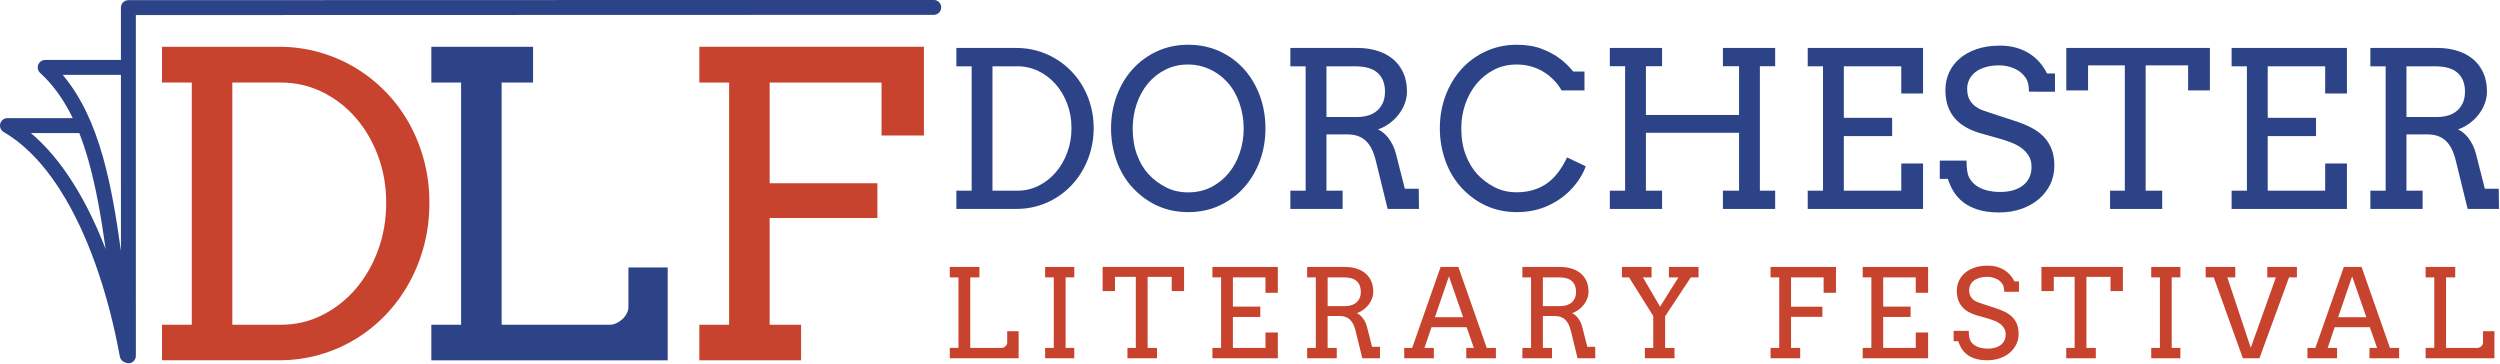 <svg clip-rule="evenodd" fill-rule="evenodd" stroke-linejoin="round" stroke-miterlimit="2" viewBox="0 0 1683 245" xmlns="http://www.w3.org/2000/svg"><g fill-rule="nonzero" transform="matrix(8.356 0 0 8.438 -6088.914 -1057.437)"><g fill="#2d4387"><path d="m805.737 129.143h4.826c.593 0 1.157.076 1.694.229.536.152 1.035.367 1.497.644s.881.609 1.258.995c.376.387.697.818.962 1.293.265.474.469.984.612 1.529s.214 1.111.214 1.699c0 .599-.071 1.172-.214 1.72s-.347 1.062-.612 1.542-.586.916-.962 1.309c-.377.393-.796.729-1.258 1.008-.462.28-.961.496-1.497.648-.537.153-1.101.229-1.694.229h-4.826v-1.457h1.232v-9.922h-1.232zm2.909 1.466v9.922h2.019c.599 0 1.162-.13 1.69-.39s.988-.614 1.382-1.063c.393-.449.704-.977.932-1.585.229-.607.343-1.261.343-1.961 0-.689-.114-1.333-.343-1.932-.228-.599-.539-1.12-.932-1.563-.394-.444-.854-.793-1.382-1.047s-1.091-.381-1.69-.381z"/><path d="m824.419 142.242c-.896 0-1.714-.165-2.456-.495-.741-.331-1.403-.801-1.985-1.411s-1.024-1.333-1.326-2.169-.453-1.703-.453-2.601c0-.927.152-1.797.457-2.61.306-.813.733-1.521 1.284-2.122.55-.602 1.206-1.077 1.968-1.424.761-.347 1.598-.521 2.511-.521.918 0 1.76.174 2.524.521s1.42.822 1.968 1.424c.547.601.972 1.309 1.275 2.122.302.813.453 1.683.453 2.61 0 .926-.152 1.795-.458 2.605-.305.811-.733 1.518-1.283 2.123-.55.604-1.206 1.08-1.968 1.427-.761.348-1.598.521-2.511.521zm0-1.576c.679 0 1.293-.138 1.844-.415.55-.277 1.019-.648 1.407-1.114s.688-1.007.899-1.623c.211-.615.316-1.265.316-1.948 0-.701-.115-1.377-.346-2.03-.231-.652-.554-1.204-.967-1.656-.414-.452-.894-.801-1.442-1.046-.547-.246-1.118-.369-1.711-.369-.679 0-1.295.138-1.848.415-.554.277-1.024.648-1.412 1.114s-.687 1.009-.898 1.627c-.211.619-.317 1.267-.317 1.945 0 .791.117 1.495.351 2.114.234.618.543 1.132.928 1.542.385.409.844.752 1.378 1.029.533.277 1.139.415 1.818.415z"/><path d="m832.645 129.143h5.399c.576 0 1.108.075 1.596.225.488.149.91.37 1.266.661.357.291.635.653.834 1.088.2.435.3.935.3 1.5 0 .322-.059.64-.175.953-.117.314-.28.605-.488.873s-.455.507-.74.716-.596.37-.933.483c.143.062.287.151.432.267.146.116.283.257.411.424.128.166.245.355.351.567.105.212.189.439.252.682l.719 2.796h1.121l.017 1.61h-2.524l-.967-3.906c-.177-.7-.446-1.216-.809-1.546-.362-.331-.857-.496-1.484-.496h-1.669v4.491h1.301v1.457h-4.21v-1.457h1.232v-9.922h-1.232zm2.909 1.466v4.042h2.49c.325 0 .623-.043.894-.127.271-.085.505-.212.702-.382.197-.169.351-.38.462-.631s.167-.544.167-.877c0-.638-.194-1.135-.582-1.491s-1.004-.534-1.848-.534z"/><path d="m854.502 132.532c-.382-.644-.889-1.149-1.519-1.516s-1.333-.551-2.109-.551c-.662 0-1.266.138-1.814.415s-1.017.648-1.407 1.114c-.391.466-.695 1.006-.912 1.619-.216.613-.325 1.258-.325 1.936 0 .802.12 1.512.36 2.131.239.618.551 1.132.936 1.542.385.409.843.751 1.374 1.025.53.274 1.126.411 1.788.411.901 0 1.685-.216 2.353-.648.667-.432 1.238-1.143 1.711-2.131l1.506.703c-.217.61-.585 1.199-1.104 1.767-.519.567-1.159 1.025-1.921 1.372-.761.348-1.604.521-2.528.521-.884 0-1.697-.165-2.438-.495-.742-.331-1.402-.801-1.981-1.411s-1.021-1.333-1.326-2.169c-.306-.836-.458-1.709-.458-2.618 0-.915.152-1.78.458-2.593.305-.813.733-1.521 1.283-2.122.55-.602 1.206-1.077 1.968-1.424.761-.347 1.587-.521 2.477-.521.793 0 1.477.112 2.053.335s1.066.488 1.468.796.748.643 1.039 1.004h.907v1.508z"/><path d="m867.494 129.143h4.21v1.458h-1.233v9.93h1.233v1.457h-4.21v-1.457h1.3v-4.618h-7.503v4.618h1.3v1.457h-4.209v-1.457h1.232v-9.93h-1.232v-1.458h4.209v1.458h-1.3v3.889h7.503v-3.889h-1.3z"/><path d="m874.326 129.143h9.292v3.635h-1.754v-2.169h-4.629v4.109h3.893v1.458h-3.893v4.355h4.629v-2.169h1.754v3.626h-9.292v-1.457h1.232v-9.922h-1.232z"/><path d="m892.152 132.634c0-.497-.091-.87-.274-1.118-.182-.249-.383-.44-.603-.572-.219-.133-.46-.235-.723-.305-.262-.071-.525-.106-.787-.106-.433 0-.813.049-1.138.148s-.595.233-.808.402c-.214.17-.376.368-.484.594s-.162.463-.162.711c0 .373.067.674.201.903.134.228.303.412.509.55.205.139.432.248.68.327s.486.158.714.237l1.729.559c.519.164.976.35 1.373.559.396.209.729.456.997.742.268.285.472.614.611.987.14.373.21.805.21 1.296 0 .531-.11 1.023-.329 1.474-.22.452-.527.845-.92 1.178-.394.333-.863.595-1.408.784-.544.189-1.142.284-1.792.284-.667 0-1.238-.075-1.711-.225-.474-.149-.872-.35-1.194-.601-.322-.252-.58-.538-.774-.86s-.345-.653-.454-.992h-.65v-1.457h2.156c0 .627.067 1.07.201 1.33s.321.476.561.648c.239.173.524.303.855.39.331.088.696.132 1.095.132.388 0 .738-.046 1.049-.136.31-.09.576-.222.795-.394.22-.172.388-.381.505-.627s.176-.524.176-.835c0-.344-.073-.636-.219-.877-.145-.24-.332-.444-.56-.614-.228-.169-.478-.308-.749-.415s-.532-.201-.783-.28l-1.873-.525c-.411-.124-.786-.282-1.126-.474-.339-.193-.63-.427-.872-.704-.243-.276-.429-.6-.561-.97-.131-.37-.196-.798-.196-1.284 0-.491.097-.951.29-1.381.194-.429.48-.805.856-1.127.377-.321.837-.574 1.382-.758.545-.183 1.168-.275 1.869-.275.462 0 .889.053 1.28.161.39.107.744.258 1.06.453.317.195.597.429.839.703s.446.575.612.903h.641v1.457z"/><path d="m898.685 140.531h1.189v-9.998h-2.961v1.999h-1.754v-3.389h11.568v3.389h-1.754v-1.999h-3.422v9.998h1.335v1.457h-4.201z"/><path d="m908.477 129.143h9.292v3.635h-1.754v-2.169h-4.629v4.109h3.893v1.458h-3.893v4.355h4.629v-2.169h1.754v3.626h-9.292v-1.457h1.232v-9.922h-1.232z"/><path d="m919.655 129.143h5.399c.576 0 1.108.075 1.596.225.487.149.91.37 1.266.661.357.291.635.653.834 1.088.2.435.3.935.3 1.5 0 .322-.059.64-.176.953-.117.314-.279.605-.487.873-.209.268-.455.507-.74.716-.286.209-.597.37-.933.483.143.062.287.151.432.267s.282.257.411.424c.128.166.245.355.35.567.106.212.19.439.253.682l.719 2.796h1.12l.018 1.61h-2.524l-.967-3.906c-.177-.7-.447-1.216-.809-1.546-.362-.331-.857-.496-1.484-.496h-1.669v4.491h1.301v1.457h-4.21v-1.457h1.232v-9.922h-1.232zm2.909 1.466v4.042h2.49c.325 0 .623-.043.894-.127.271-.085.505-.212.702-.382.197-.169.351-.38.462-.631s.167-.544.167-.877c0-.638-.194-1.135-.582-1.491s-1.004-.534-1.848-.534z"/></g><g fill="#c8432d"><path d="m805.207 146.617h2.388v.831h-.738v5.627h2.538c.052 0 .104-.012.155-.036.052-.024.099-.055.141-.093.042-.039.076-.083.102-.132.026-.05.039-.101.039-.152v-.918h.922v2.158h-5.547v-.827h.699v-5.627h-.699z"/><path d="m812.888 146.617h2.348v.831h-.698v5.627h.698v.827h-2.348v-.827h.699v-5.627h-.699z"/><path d="m819.52 153.075h.675v-5.67h-1.679v1.134h-.995v-1.922h6.561v1.922h-.995v-1.134h-1.941v5.67h.757v.827h-2.383z"/><path d="m826.366 146.617h5.27v2.061h-.995v-1.23h-2.625v2.331h2.208v.826h-2.208v2.47h2.625v-1.23h.995v2.057h-5.27v-.827h.699v-5.627h-.699z"/><path d="m833.998 146.617h3.062c.327 0 .628.042.905.127.276.085.516.21.718.375s.36.371.473.617c.113.247.17.531.17.851 0 .183-.033.363-.099.541-.067.177-.159.342-.277.495-.118.152-.258.287-.42.406-.162.118-.338.21-.529.274.081.035.163.085.245.151.083.066.16.146.233.24.073.095.139.202.199.322s.108.249.143.387l.408 1.586h.636l.009.913h-1.431l-.549-2.215c-.1-.398-.253-.69-.458-.877-.206-.188-.486-.282-.842-.282h-.946v2.547h.737v.827h-2.387v-.827h.699v-5.627h-.699zm1.65.831v2.292h1.412c.184 0 .353-.024.507-.072s.286-.12.398-.216c.111-.096.199-.215.262-.358s.095-.308.095-.497c0-.362-.11-.644-.33-.846s-.57-.303-1.049-.303z"/><path d="m846.817 153.075h.612l-.583-1.653h-2.829l-.568 1.653h.757v.827h-2.387v-.827h.641l2.29-6.458h1.432l2.285 6.458h.738v.827h-2.388zm-2.523-2.45h2.271l-1.145-3.259z"/><path d="m851.339 146.617h3.062c.326 0 .628.042.905.127.276.085.516.21.718.375s.36.371.473.617c.113.247.17.531.17.851 0 .183-.033.363-.1.541-.066.177-.158.342-.276.495-.118.152-.258.287-.42.406-.162.118-.338.21-.529.274.081.035.163.085.245.151.083.066.16.146.233.24.073.095.139.202.199.322s.108.249.143.387l.408 1.586h.636l.009.913h-1.431l-.549-2.215c-.1-.398-.253-.69-.458-.877-.206-.188-.486-.282-.842-.282h-.946v2.547h.737v.827h-2.387v-.827h.698v-5.627h-.698zm1.65.831v2.292h1.412c.184 0 .353-.024.507-.072.153-.048.286-.12.398-.216.111-.096.199-.215.262-.358s.094-.308.094-.497c0-.362-.11-.644-.33-.846s-.569-.303-1.048-.303z"/><path d="m859.359 146.617h2.387v.831h-.699l1.384 2.34 1.48-2.34h-.767v-.831h2.387v.831h-.626l-2.067 3.104v2.523h.757v.827h-2.387v-.827h.674v-2.547l-1.951-3.08h-.572z"/><path d="m871.332 146.617h5.271v2.061h-.995v-1.23h-2.626v2.34h2.529v.808h-2.529v2.479h.738v.827h-2.388v-.827h.699v-5.627h-.699z"/><path d="m878.756 146.617h5.27v2.061h-.995v-1.23h-2.625v2.331h2.208v.826h-2.208v2.47h2.625v-1.23h.995v2.057h-5.27v-.827h.699v-5.627h-.699z"/><path d="m890.158 148.597c0-.282-.052-.494-.155-.635-.104-.141-.218-.249-.342-.324-.125-.075-.261-.133-.41-.173s-.298-.06-.447-.06c-.246 0-.461.028-.645.084s-.337.132-.459.228c-.121.096-.212.208-.274.337-.061.128-.092.262-.092.403 0 .212.038.382.114.512s.172.234.289.312c.116.079.245.141.386.185.14.045.275.09.405.135l.98.317c.294.093.554.199.779.317.225.119.413.259.565.421s.268.348.347.56c.079.211.119.456.119.735 0 .301-.062.58-.187.836-.124.256-.298.479-.521.668-.224.189-.49.337-.799.445-.309.107-.648.161-1.016.161-.379 0-.702-.043-.971-.128-.268-.085-.494-.198-.677-.341s-.329-.305-.439-.488c-.11-.182-.196-.37-.257-.562h-.369v-.827h1.223c0 .356.038.608.114.755s.182.27.318.368c.136.097.297.171.485.221.188.049.395.074.621.074.22 0 .418-.026.595-.077.176-.051.326-.126.451-.223.124-.098.22-.217.286-.356.067-.139.1-.297.1-.473 0-.196-.042-.361-.124-.498-.083-.136-.188-.252-.318-.348-.129-.096-.271-.175-.425-.235-.153-.061-.301-.114-.444-.159l-1.062-.298c-.233-.07-.446-.16-.638-.269-.193-.109-.358-.242-.495-.399-.138-.157-.244-.34-.318-.55-.075-.21-.112-.453-.112-.728 0-.279.055-.54.165-.784.11-.243.272-.456.485-.639.214-.182.475-.326.784-.43s.663-.156 1.06-.156c.262 0 .504.03.726.091s.422.147.602.257c.179.111.338.244.475.399.138.156.253.326.347.512h.364v.827z"/><path d="m895.155 153.075h.675v-5.67h-1.679v1.134h-.995v-1.922h6.561v1.922h-.995v-1.134h-1.941v5.67h.757v.827h-2.383z"/><path d="m902.001 146.617h2.349v.831h-.699v5.627h.699v.827h-2.349v-.827h.699v-5.627h-.699z"/><path d="m911.351 146.617h2.387v.831h-.635l-2.383 6.454h-1.335l-2.348-6.454h-.651v-.831h2.388v.831h-.641l1.888 5.618 2.024-5.618h-.694z"/><path d="m919.584 153.075h.612l-.582-1.653h-2.83l-.567 1.653h.757v.827h-2.388v-.827h.641l2.29-6.458h1.432l2.285 6.458h.738v.827h-2.388zm-2.523-2.45h2.271l-1.145-3.259z"/><path d="m924.106 146.617h2.387v.831h-.737v5.627h2.538c.051 0 .103-.012.155-.036s.099-.055.141-.093c.042-.039.076-.083.102-.132.025-.05.038-.101.038-.152v-.918h.922v2.158h-5.546v-.827h.699v-5.627h-.699z"/></g></g><g fill-rule="nonzero" transform="matrix(16.272 0 0 16.432 -13001.884 -2090.594)"><path d="m805.737 129.143h4.826c.593 0 1.157.076 1.694.229.536.152 1.035.367 1.497.644s.881.609 1.258.995c.376.387.697.818.962 1.293.265.474.469.984.612 1.529s.214 1.111.214 1.699c0 .599-.071 1.172-.214 1.72s-.347 1.062-.612 1.542-.586.916-.962 1.309c-.377.393-.796.729-1.258 1.008-.462.28-.961.496-1.497.648-.537.153-1.101.229-1.694.229h-4.826v-1.457h1.232v-9.922h-1.232zm2.909 1.466v9.922h2.019c.599 0 1.162-.13 1.69-.39s.988-.614 1.382-1.063c.393-.449.704-.977.932-1.585.229-.607.343-1.261.343-1.961 0-.689-.114-1.333-.343-1.932-.228-.599-.539-1.12-.932-1.563-.394-.444-.854-.793-1.382-1.047s-1.091-.381-1.69-.381z" fill="#c8432d"/><path d="m816.879 129.143h4.209v1.466h-1.3v9.922h4.474c.092 0 .183-.021.274-.064.092-.042.174-.097.248-.165.075-.068.134-.145.18-.233.046-.087.069-.176.069-.267v-1.618h1.625v3.804h-9.779v-1.457h1.232v-9.922h-1.232z" fill="#2d4387"/><path d="m827.967 129.143h9.292v3.635h-1.754v-2.169h-4.629v4.126h4.458v1.424h-4.458v4.372h1.301v1.457h-4.21v-1.457h1.232v-9.922h-1.232z" fill="#c8432d"/></g><path d="m212.099 403.017.022 271.155c.001 3.276-2.659 5.937-5.936 5.937-1.097 0-2.125-.299-3.001-.815-1.919-.699-3.422-2.37-3.813-4.512-8.151-44.566-22.353-89.895-43.009-125.196-13.624-23.282-30.04-42.192-49.428-53.502-2.316-1.351-3.439-4.088-2.739-6.677s3.048-4.387 5.73-4.387h51.967c-6.726-13.935-15.128-26.084-25.938-35.968-1.808-1.652-2.415-4.246-1.528-6.529.886-2.284 3.084-3.788 5.534-3.788h60.269l-.003-41.652c-.001-1.574.625-3.084 1.738-4.198 1.113-1.113 2.623-1.738 4.197-1.738l640.876-.182c3.276 0 5.936 2.66 5.936 5.936 0 3.277-2.66 5.937-5.935 5.937l-619.59.176c-7.313.002-12.54.003-15.349.003zm-83.552 93.876c25.022 20.999 44.88 54.324 59.541 92.434-3.536-25.26-7.615-49.036-13.662-70.394-2.174-7.68-4.602-15.043-7.354-22.04zm25.336-46.285c14.776 17.448 24.75 39.6 31.967 65.09 6.42 22.675 10.672 48.035 14.392 74.999l-.012-140.089c-10.586 0-35.26 0-46.347 0z" fill="#2d4387" transform="matrix(.846 0 0 .846 -87.987 -330.806)"/></svg>